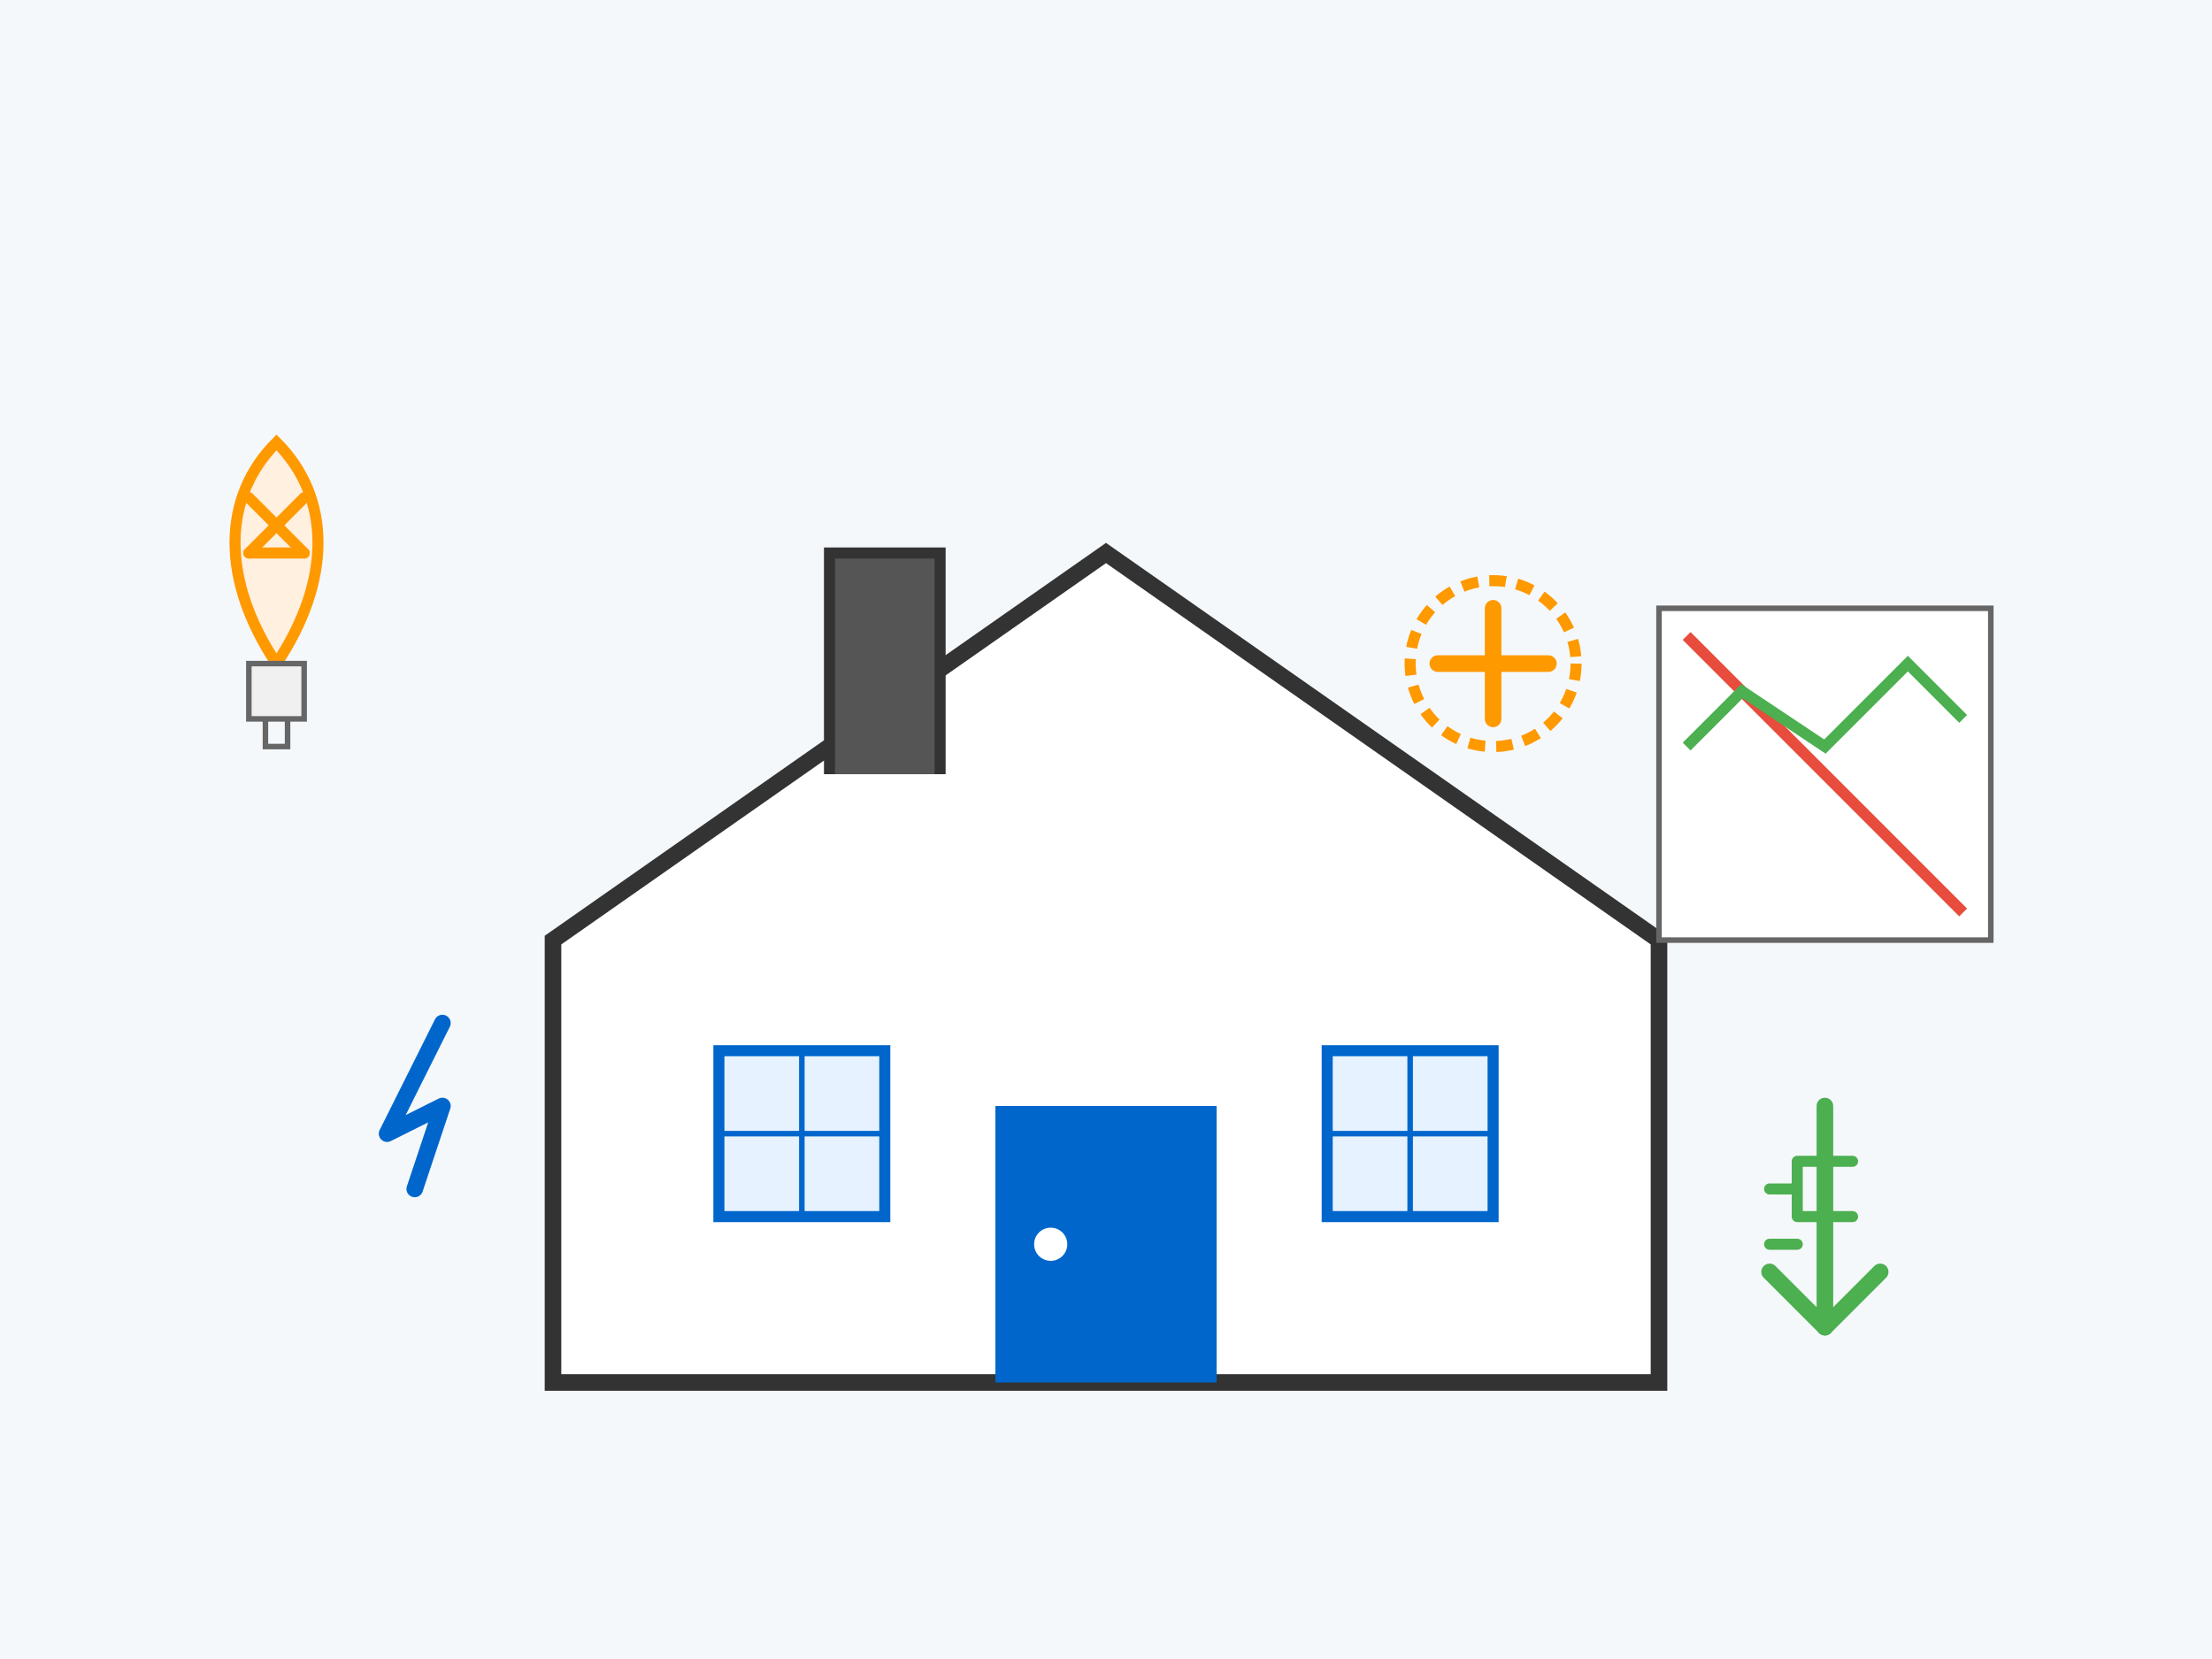 <svg xmlns="http://www.w3.org/2000/svg" viewBox="0 0 400 300" width="400" height="300">
  <rect width="400" height="300" fill="#f5f8fa"/>
  
  <!-- House outline -->
  <path d="M100,170 L100,250 L300,250 L300,170 L200,100 Z" fill="#fff" stroke="#333" stroke-width="3"/>
  
  <!-- Door -->
  <rect x="180" y="200" width="40" height="50" fill="#0066cc"/>
  <circle cx="190" cy="225" r="3" fill="#fff"/>
  
  <!-- Windows -->
  <rect x="130" y="190" width="30" height="30" fill="#e6f2ff" stroke="#0066cc" stroke-width="2"/>
  <path d="M130,205 L160,205 M145,190 L145,220" stroke="#0066cc" stroke-width="1"/>
  
  <rect x="240" y="190" width="30" height="30" fill="#e6f2ff" stroke="#0066cc" stroke-width="2"/>
  <path d="M240,205 L270,205 M255,190 L255,220" stroke="#0066cc" stroke-width="1"/>
  
  <!-- Roof items -->
  <path d="M150,140 L150,100 L170,100 L170,140" fill="#555" stroke="#333" stroke-width="2"/>
  
  <!-- Energy icons -->
  <g transform="translate(270, 120)">
    <path d="M-10,0 L10,0 M0,-10 L0,10" stroke="#ff9900" stroke-width="3" stroke-linecap="round"/>
    <circle cx="0" cy="0" r="15" fill="none" stroke="#ff9900" stroke-width="2" stroke-dasharray="3 2"/>
  </g>
  
  <g transform="translate(80, 200)">
    <path d="M0,-15 L-10,5 L0,0 L-5,15" fill="none" stroke="#0066cc" stroke-width="3" stroke-linecap="round" stroke-linejoin="round"/>
  </g>
  
  <!-- Euro sign and arrow down -->
  <g transform="translate(330, 220)">
    <path d="M0,-20 L0,20" stroke="#4caf50" stroke-width="3" stroke-linecap="round"/>
    <path d="M-10,10 L0,20 L10,10" fill="none" stroke="#4caf50" stroke-width="3" stroke-linecap="round" stroke-linejoin="round"/>
    <path d="M5,-10 L-5,-10 L-5,0 L5,0 M-5,-5 L-10,-5 M-5,5 L-10,5" fill="none" stroke="#4caf50" stroke-width="2" stroke-linecap="round" stroke-linejoin="round"/>
  </g>
  
  <!-- Light bulb -->
  <g transform="translate(50, 120)">
    <path d="M0,0 C-10,-15 -10,-30 0,-40 C10,-30 10,-15 0,0 Z" fill="#fff0e0" stroke="#ff9900" stroke-width="2"/>
    <path d="M-5,0 L5,0 L5,10 L-5,10 Z" fill="#f0f0f0" stroke="#666" stroke-width="1"/>
    <path d="M-2,10 L-2,15 L2,15 L2,10" fill="none" stroke="#666" stroke-width="1"/>
    <path d="M-5,-20 L5,-20" stroke="#ff9900" stroke-width="2" stroke-linecap="round"/>
    <path d="M-5,-30 L5,-20" stroke="#ff9900" stroke-width="2" stroke-linecap="round"/>
    <path d="M5,-30 L-5,-20" stroke="#ff9900" stroke-width="2" stroke-linecap="round"/>
  </g>
  
  <!-- Graph showing decreasing cost -->
  <g transform="translate(330, 140)">
    <rect x="-30" y="-30" width="60" height="60" fill="#fff" stroke="#666" stroke-width="1"/>
    <path d="M-25,-25 L25,25" fill="none" stroke="#e74c3c" stroke-width="2"/>
    <path d="M-25,-5 L-15,-15 L0,-5 L15,-20 L25,-10" fill="none" stroke="#4caf50" stroke-width="2"/>
  </g>
</svg>
